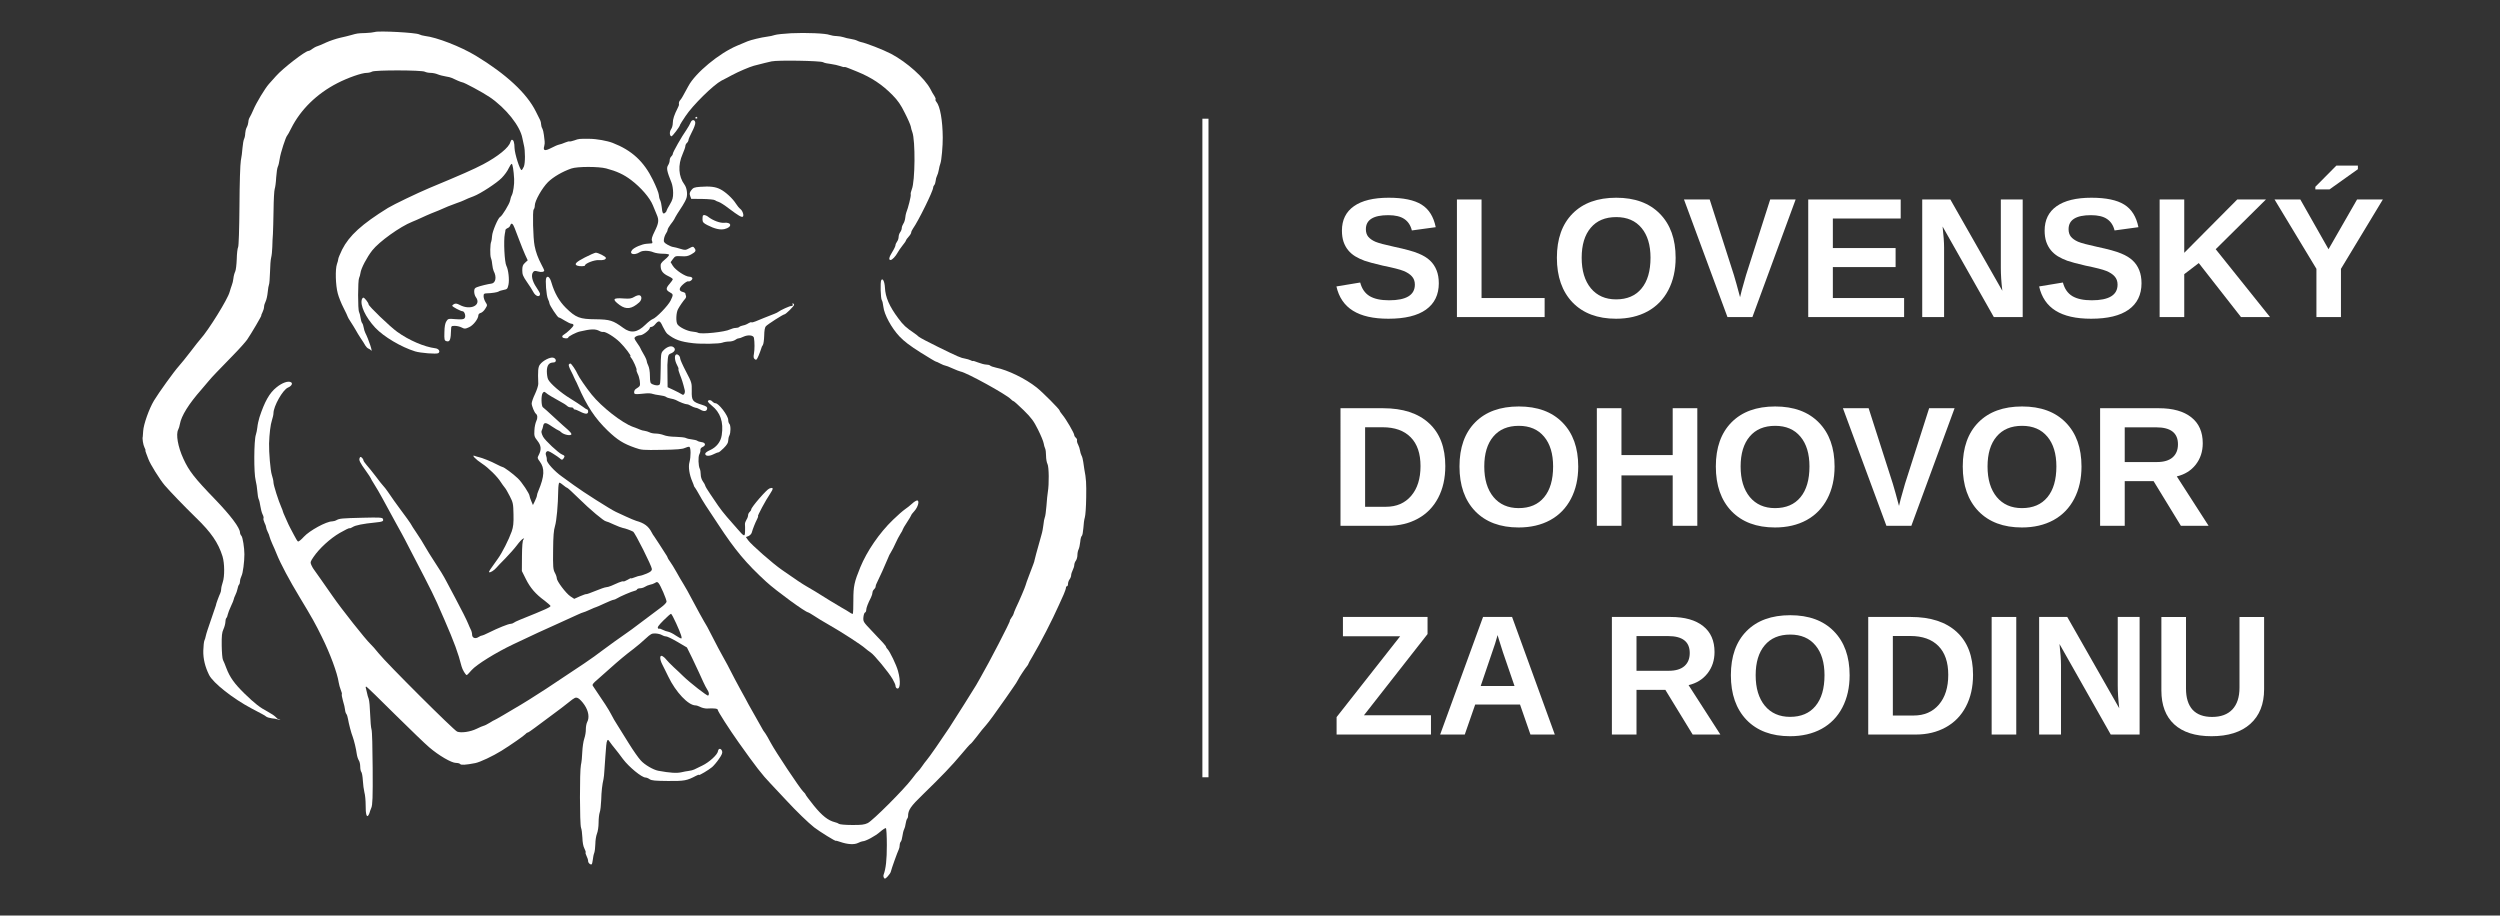 <?xml version="1.0" encoding="UTF-8" standalone="no"?>
<svg
   width="4096"
   height="1500"
   viewBox="0 0 4096 1500"
   version="1.1"
   id="svg15"
   sodipodi:docname="sdzr_logo_w_text_white.svg"
   xml:space="preserve"
   inkscape:version="1.2.2 (b0a8486541, 2022-12-01)"
   xmlns:inkscape="http://www.inkscape.org/namespaces/inkscape"
   xmlns:sodipodi="http://sodipodi.sourceforge.net/DTD/sodipodi-0.dtd"
   xmlns="http://www.w3.org/2000/svg"
   xmlns:svg="http://www.w3.org/2000/svg"><rect x="0" y="0" width="4096" height="1500" fill="#333333" stroke="none"/><sodipodi:namedview
     id="namedview17"
     pagecolor="#505050"
     bordercolor="#eeeeee"
     borderopacity="1"
     inkscape:showpageshadow="0"
     inkscape:pageopacity="0"
     inkscape:pagecheckerboard="0"
     inkscape:deskcolor="#505050"
     showgrid="false"
     showguides="true"
     inkscape:zoom="0.35355339"
     inkscape:cx="1547.1496"
     inkscape:cy="1016.8196"
     inkscape:window-width="2752"
     inkscape:window-height="1082"
     inkscape:window-x="0"
     inkscape:window-y="0"
     inkscape:window-maximized="1"
     inkscape:current-layer="svg15"><sodipodi:guide
       position="-316.784,1095.535"
       orientation="0,-1"
       id="guide594"
       inkscape:locked="false" /><sodipodi:guide
       position="-356.382,-409.188"
       orientation="0,-1"
       id="guide596"
       inkscape:locked="false" /></sodipodi:namedview><defs
     id="defs4"><style
       id="style2">
      .cls-1 {
        font-size: 280px;
        font-family: Arial;
        font-weight: 700;
      }
    </style></defs><g
     aria-label="DOHOVOR"
     id="DOHOVOR"
     class="cls-1"
     style="font-weight:700;font-size:280px;font-family:Arial;fill:#ffffff"><path
       d="m 2367.989,763.717 q 0,29.805 -11.758,52.09 -11.621,22.148 -33.086,33.906 -21.328,11.758 -48.945,11.758 h -77.93 V 668.835 h 69.727 q 48.672,0 75.332,24.609 26.66,24.473 26.66,70.273 z m -40.605,0 q 0,-31.035 -16.133,-47.305 -16.133,-16.406 -46.074,-16.406 h -28.574 v 130.293 h 34.18 q 25.977,0 41.289,-17.91 15.312,-17.91 15.312,-48.672 z"
       id="path325"
       style="fill:#ffffff" /><path
       d="m 2585.782,764.264 q 0,30.078 -11.895,52.91 -11.895,22.832 -34.043,35 -22.148,12.031 -51.68,12.031 -45.391,0 -71.23,-26.66 -25.703,-26.797 -25.703,-73.281 0,-46.348 25.703,-72.324 25.703,-25.977 71.504,-25.977 45.801,0 71.504,26.25 25.84,26.25 25.84,72.051 z m -41.152,0 q 0,-31.172 -14.766,-48.809 -14.766,-17.773 -41.426,-17.773 -27.07,0 -41.836,17.637 -14.766,17.5 -14.766,48.945 0,31.719 15.039,50.039 15.176,18.184 41.289,18.184 27.07,0 41.699,-17.773 14.766,-17.773 14.766,-50.449 z"
       id="path327"
       style="fill:#ffffff" /><path
       d="m 2740.548,861.471 v -82.578 h -83.945 v 82.578 h -40.332 V 668.835 h 40.332 v 76.699 h 83.945 v -76.699 h 40.332 v 192.637 z"
       id="path329"
       style="fill:#ffffff" /><path
       d="m 3005.782,764.264 q 0,30.078 -11.895,52.91 -11.895,22.832 -34.043,35 -22.148,12.031 -51.68,12.031 -45.391,0 -71.23,-26.66 -25.703,-26.797 -25.703,-73.281 0,-46.348 25.703,-72.324 25.703,-25.977 71.504,-25.977 45.801,0 71.504,26.25 25.84,26.25 25.84,72.051 z m -41.152,0 q 0,-31.172 -14.766,-48.809 -14.766,-17.773 -41.426,-17.773 -27.07,0 -41.836,17.637 -14.766,17.5 -14.766,48.945 0,31.719 15.039,50.039 15.176,18.184 41.289,18.184 27.07,0 41.699,-17.773 14.766,-17.773 14.766,-50.449 z"
       id="path331"
       style="fill:#ffffff" /><path
       d="m 3131.564,861.471 h -40.879 l -71.231,-192.637 h 42.109 l 39.648,123.73 q 3.691,12.031 10.117,36.367 l 2.871,-11.758 6.973,-24.609 39.512,-123.73 h 41.699 z"
       id="path333"
       style="fill:#ffffff" /><path
       d="m 3410.333,764.264 q 0,30.078 -11.895,52.91 -11.895,22.832 -34.043,35 -22.148,12.031 -51.68,12.031 -45.391,0 -71.23,-26.66 -25.703,-26.797 -25.703,-73.281 0,-46.348 25.703,-72.324 25.703,-25.977 71.504,-25.977 45.801,0 71.504,26.25 25.84,26.25 25.84,72.051 z m -41.152,0 q 0,-31.172 -14.766,-48.809 -14.766,-17.773 -41.426,-17.773 -27.07,0 -41.836,17.637 -14.766,17.5 -14.766,48.945 0,31.719 15.039,50.039 15.176,18.184 41.289,18.184 27.07,0 41.699,-17.773 14.766,-17.773 14.766,-50.449 z"
       id="path335"
       style="fill:#ffffff" /><path
       d="m 3573.165,861.471 -44.707,-73.145 h -47.305 v 73.145 h -40.332 V 668.835 h 96.25 q 34.453,0 53.184,14.902 18.73,14.766 18.73,42.52 0,20.234 -11.484,35 -11.484,14.629 -31.035,19.277 l 52.09,80.938 z m -4.785,-133.574 q 0,-27.754 -35.547,-27.754 h -51.68 v 56.875 h 52.773 q 16.953,0 25.703,-7.656 8.75,-7.656 8.75,-21.465 z"
       id="path337"
       style="fill:#ffffff" /></g><g
     aria-label="SLOVENSKÝ"
     id="SLOVENSKÝ"
     class="cls-1"
     style="font-weight:700;font-size:280px;font-family:Arial;fill:#ffffff"><path
       d="m 2357.358,463.965 q 0,28.301 -21.055,43.34 -20.918,14.902 -61.523,14.902 -37.051,0 -58.105,-13.125 -21.055,-13.125 -27.07,-39.785 l 38.965,-6.426 q 3.965,15.312 15.449,22.285 11.484,6.836 31.855,6.836 42.246,0 42.246,-25.703 0,-8.203 -4.922,-13.535 -4.785,-5.332 -13.672,-8.887 -8.75,-3.555 -33.77,-8.613 -21.602,-5.059 -30.078,-8.066 -8.477,-3.145 -15.312,-7.246 -6.836,-4.238 -11.621,-10.117 -4.785,-5.879 -7.519,-13.809 -2.598,-7.93 -2.598,-18.184 0,-26.113 19.551,-39.922 19.688,-13.945 57.148,-13.945 35.82,0 53.73,11.211 18.047,11.211 23.242,37.051 l -39.102,5.332 q -3.008,-12.441 -12.305,-18.73 -9.16,-6.289 -26.387,-6.289 -36.641,0 -36.641,22.969 0,7.52 3.828,12.305 3.965,4.785 11.621,8.203 7.656,3.281 31.035,8.34 27.754,5.879 39.648,10.938 12.031,4.922 19.004,11.621 6.973,6.562 10.664,15.859 3.691,9.16 3.691,21.191 z"
       id="path306"
       style="fill:#ffffff" /><path
       d="M 2387.026,519.472 V 326.836 h 40.332 v 161.465 h 103.359 v 31.172 z"
       id="path308"
       style="fill:#ffffff" /><path
       d="m 2745.366,422.265 q 0,30.078 -11.895,52.91 -11.895,22.832 -34.043,35 -22.148,12.031 -51.68,12.031 -45.391,0 -71.23,-26.66 -25.703,-26.797 -25.703,-73.281 0,-46.348 25.703,-72.324 25.703,-25.977 71.504,-25.977 45.801,0 71.504,26.25 25.84,26.25 25.84,72.051 z m -41.152,0 q 0,-31.172 -14.766,-48.809 -14.766,-17.773 -41.426,-17.773 -27.07,0 -41.836,17.637 -14.766,17.5 -14.766,48.945 0,31.719 15.039,50.039 15.176,18.184 41.289,18.184 27.07,0 41.699,-17.773 14.766,-17.773 14.766,-50.449 z"
       id="path310"
       style="fill:#ffffff" /><path
       d="m 2871.148,519.472 h -40.879 l -71.231,-192.637 h 42.109 l 39.648,123.73 q 3.691,12.031 10.117,36.367 l 2.871,-11.758 6.973,-24.609 39.512,-123.73 h 41.699 z"
       id="path312"
       style="fill:#ffffff" /><path
       d="M 2962.612,519.472 V 326.836 h 151.484 v 31.172 h -111.152 v 48.398 h 102.812 v 31.172 h -102.812 v 50.723 h 116.758 v 31.172 z"
       id="path314"
       style="fill:#ffffff" /><path
       d="m 3266.675,519.472 -83.945,-148.34 q 2.461,21.602 2.461,34.727 v 113.613 h -35.82 V 326.836 h 46.074 l 85.176,149.57 q -2.461,-20.645 -2.461,-37.598 V 326.836 h 35.82 v 192.637 z"
       id="path316"
       style="fill:#ffffff" /><path
       d="m 3508.667,463.965 q 0,28.301 -21.055,43.34 -20.918,14.902 -61.523,14.902 -37.051,0 -58.105,-13.125 -21.055,-13.125 -27.07,-39.785 l 38.965,-6.426 q 3.965,15.312 15.449,22.285 11.484,6.836 31.855,6.836 42.246,0 42.246,-25.703 0,-8.203 -4.922,-13.535 -4.785,-5.332 -13.672,-8.887 -8.75,-3.555 -33.77,-8.613 -21.602,-5.059 -30.078,-8.066 -8.477,-3.145 -15.312,-7.246 -6.836,-4.238 -11.621,-10.117 -4.785,-5.879 -7.519,-13.809 -2.598,-7.93 -2.598,-18.184 0,-26.113 19.551,-39.922 19.688,-13.945 57.148,-13.945 35.82,0 53.73,11.211 18.047,11.211 23.242,37.051 l -39.102,5.332 q -3.008,-12.441 -12.305,-18.73 -9.16,-6.289 -26.387,-6.289 -36.641,0 -36.641,22.969 0,7.52 3.828,12.305 3.965,4.785 11.621,8.203 7.656,3.281 31.035,8.34 27.754,5.879 39.648,10.938 12.031,4.922 19.004,11.621 6.973,6.562 10.664,15.859 3.691,9.16 3.691,21.191 z"
       id="path318"
       style="fill:#ffffff" /><path
       d="m 3671.636,519.472 -69.18,-88.457 -23.789,18.184 v 70.273 h -40.332 V 326.836 h 40.332 v 87.363 l 86.816,-87.363 h 47.031 l -82.305,81.484 89.004,111.152 z"
       id="path320"
       style="fill:#ffffff" /><path
       d="m 3835.425,440.449 v 79.023 h -40.195 v -79.023 l -68.633,-113.613 h 42.246 l 46.211,81.484 46.758,-81.484 h 42.246 z m -41.973,-130.156 v -4.238 l 34.453,-34.727 h 35.273 v 5.879 l -46.484,33.086 z"
       id="path322"
       style="fill:#ffffff" /></g><g
     aria-label="ZA RODINU"
     id="ZA_RODINU"
     class="cls-1"
     style="font-weight:700;font-size:280px;font-family:Arial;fill:#ffffff"><path
       d="m 2344.507,1203.472 h -154.629 v -28.574 l 104.18,-132.481 h -93.789 v -31.582 h 138.633 v 28.027 l -104.18,133.027 h 109.785 z"
       id="path340"
       style="fill:#ffffff" /><path
       d="m 2507.476,1203.472 -17.09,-49.219 h -73.418 l -17.09,49.219 h -40.332 l 70.273,-192.637 h 47.578 l 70,192.637 z m -53.867,-162.969 -0.82,3.008 q -1.367,4.922 -3.281,11.211 -1.914,6.289 -23.516,69.18 h 55.371 l -19.004,-55.371 -5.879,-18.594 z"
       id="path342"
       style="fill:#ffffff" /><path
       d="m 2773.257,1203.472 -44.707,-73.144 h -47.305 v 73.144 h -40.332 v -192.637 h 96.25 q 34.453,0 53.184,14.902 18.73,14.766 18.73,42.52 0,20.234 -11.484,35 -11.484,14.629 -31.035,19.277 l 52.09,80.938 z m -4.785,-133.574 q 0,-27.754 -35.547,-27.754 h -51.68 v 56.875 h 52.773 q 16.953,0 25.703,-7.656 8.75,-7.656 8.75,-21.465 z"
       id="path344"
       style="fill:#ffffff" /><path
       d="m 3030.425,1106.265 q 0,30.078 -11.895,52.91 -11.895,22.832 -34.043,35 -22.148,12.031 -51.68,12.031 -45.391,0 -71.231,-26.66 -25.703,-26.797 -25.703,-73.281 0,-46.348 25.703,-72.324 25.703,-25.977 71.504,-25.977 45.801,0 71.504,26.25 25.84,26.25 25.84,72.051 z m -41.152,0 q 0,-31.172 -14.766,-48.809 -14.766,-17.773 -41.426,-17.773 -27.07,0 -41.836,17.637 -14.766,17.5 -14.766,48.945 0,31.719 15.039,50.039 15.176,18.184 41.289,18.184 27.07,0 41.699,-17.773 14.766,-17.773 14.766,-50.449 z"
       id="path346"
       style="fill:#ffffff" /><path
       d="m 3232.632,1105.718 q 0,29.805 -11.758,52.09 -11.621,22.148 -33.086,33.906 -21.328,11.758 -48.945,11.758 h -77.93 v -192.637 h 69.727 q 48.672,0 75.332,24.609 26.66,24.473 26.66,70.273 z m -40.605,0 q 0,-31.035 -16.133,-47.305 -16.133,-16.406 -46.074,-16.406 h -28.574 v 130.293 h 34.18 q 25.977,0 41.289,-17.91 15.312,-17.91 15.312,-48.672 z"
       id="path348"
       style="fill:#ffffff" /><path
       d="m 3263.12,1203.472 v -192.637 h 40.332 v 192.637 z"
       id="path350"
       style="fill:#ffffff" /><path
       d="m 3458.218,1203.472 -83.945,-148.34 q 2.461,21.602 2.461,34.727 v 113.613 h -35.82 v -192.637 h 46.074 l 85.176,149.57 q -2.461,-20.645 -2.461,-37.598 v -111.973 h 35.82 v 192.637 z"
       id="path352"
       style="fill:#ffffff" /><path
       d="m 3623.237,1206.207 q -39.785,0 -60.977,-19.414 -21.055,-19.414 -21.055,-55.508 v -120.449 h 40.332 v 117.305 q 0,22.832 10.801,34.727 10.938,11.758 31.992,11.758 21.602,0 33.223,-12.305 11.621,-12.441 11.621,-35.547 v -115.938 h 40.332 v 118.398 q 0,36.641 -22.695,56.875 -22.559,20.098 -63.574,20.098 z"
       id="path354"
       style="fill:#ffffff" /></g><rect
     x="1970"
     y="194.485"
     width="10"
     height="1079"
     id="rect11"
     style="fill:#ffffff" /><g
     id="g4641"
     transform="matrix(2.243,0,0,2.243,-114.851,-375.916)"
     style="fill:#ffffff"><path
       inkscape:connector-curvature="0"
       d="m 325.014,190.963 c -1.069,0.305 -4.124,0.687 -6.873,0.764 -5.575,0.153 -6.033,0.229 -10.309,1.451 -1.68,0.458 -5.422,1.451 -8.4,2.062 -2.902,0.687 -7.407,2.215 -9.928,3.36 -2.52,1.222 -5.422,2.444 -6.491,2.749 -1.069,0.305 -2.749,1.222 -3.742,1.986 -0.993,0.84 -2.215,1.451 -2.749,1.451 -2.291,0 -18.71,12.677 -23.75,18.404 -1.604,1.833 -3.971,4.429 -5.193,5.804 -2.826,3.207 -9.164,13.669 -11.302,18.786 -0.916,2.215 -2.138,4.658 -2.673,5.498 -0.535,0.84 -0.993,2.367 -0.993,3.436 -0.076,1.069 -0.535,2.749 -1.145,3.818 -0.611,1.069 -1.069,3.055 -1.145,4.429 0,1.375 -0.382,3.207 -0.764,3.971 -0.458,0.84 -0.993,3.818 -1.222,6.644 -0.153,2.826 -0.764,7.102 -1.222,9.393 -0.458,2.367 -0.916,16.571 -0.993,32.914 -0.153,17.717 -0.535,29.324 -0.993,30.241 -0.458,0.84 -0.916,4.735 -0.993,8.706 -0.153,3.971 -0.611,8.095 -1.145,9.164 -0.535,1.069 -1.145,3.284 -1.298,4.964 -0.153,1.604 -0.687,3.818 -1.145,4.887 -0.382,1.069 -1.145,3.284 -1.604,4.964 -1.375,5.346 -15.655,28.255 -21.306,34.441 -0.764,0.764 -3.971,4.887 -7.178,9.088 -3.207,4.2 -7.102,9.011 -8.629,10.691 -3.513,3.895 -14.509,19.168 -18.175,25.201 -3.589,6.033 -7.56,17.259 -7.866,22.146 -0.153,2.062 -0.305,3.971 -0.305,4.2 -0.458,1.298 0.305,6.033 1.222,7.789 0.611,1.222 0.916,2.138 0.764,2.138 -0.229,0 0,0.916 0.458,2.062 0.458,1.222 1.222,3.131 1.68,4.429 1.375,3.742 8.247,14.739 11.837,19.015 3.589,4.2 14.357,15.426 22.681,23.521 11.378,10.997 16.495,18.48 19.626,28.484 1.527,5.04 1.604,14.662 0.153,18.862 -0.611,1.833 -1.145,4.047 -1.145,5.04 0,0.916 -0.305,2.291 -0.687,3.055 -0.764,1.451 -3.284,8.247 -3.207,8.935 0,0.153 -1.604,4.735 -3.436,10.08 -1.909,5.422 -3.666,10.768 -3.895,12.066 -0.229,1.222 -0.687,2.826 -1.069,3.513 -0.305,0.687 -0.687,3.971 -0.764,7.255 -0.153,5.88 1.298,11.913 4.276,17.87 2.978,5.804 17.259,17.106 30.775,24.284 2.826,1.451 6.262,3.284 7.637,4.047 1.375,0.687 2.978,1.68 3.436,2.138 0.535,0.382 2.367,0.916 3.971,1.145 1.68,0.153 3.055,0.382 3.055,0.458 0,0.076 0.84,0.229 1.909,0.382 1.069,0.153 1.451,0.076 0.993,-0.076 -0.535,-0.229 -1.145,-0.382 -1.451,-0.305 -0.229,0.076 -0.993,-0.611 -1.756,-1.451 -0.764,-0.84 -3.36,-2.596 -5.804,-3.895 -5.651,-2.978 -9.317,-5.804 -17.03,-13.288 -7.178,-7.026 -10.615,-11.76 -13.135,-18.404 -0.916,-2.52 -2.062,-5.269 -2.52,-6.109 -0.458,-0.84 -0.84,-5.575 -0.916,-10.462 -0.076,-7.178 0.153,-9.546 1.222,-11.837 0.764,-1.604 1.375,-3.971 1.451,-5.193 0,-1.298 0.305,-2.673 0.687,-3.055 0.458,-0.458 0.916,-1.604 1.069,-2.673 0.229,-1.069 1.298,-3.818 2.367,-6.109 1.069,-2.215 1.986,-4.506 1.986,-4.887 0,-0.458 0.535,-1.833 1.145,-3.055 0.611,-1.222 1.375,-3.284 1.604,-4.582 0.229,-1.298 0.687,-2.673 1.145,-3.131 0.382,-0.382 0.687,-1.527 0.687,-2.444 0,-0.993 0.535,-2.826 1.145,-4.047 0.993,-1.909 2.062,-10.233 2.062,-15.655 0,-4.658 -1.222,-12.371 -2.138,-13.44 -0.611,-0.611 -1.069,-1.756 -1.069,-2.367 0,-3.436 -6.644,-12.295 -17.793,-23.902 -15.655,-16.19 -19.473,-21.153 -23.597,-30.164 -3.971,-8.629 -5.575,-17.793 -3.742,-21.23 0.458,-0.84 0.993,-2.596 1.222,-4.047 1.069,-6.033 6.491,-14.739 15.655,-25.124 1.604,-1.909 3.971,-4.582 5.117,-6.033 1.145,-1.451 3.895,-4.429 5.957,-6.567 2.138,-2.138 7.56,-7.789 12.142,-12.524 4.582,-4.658 9.164,-9.851 10.233,-11.378 2.902,-4.2 10.844,-17.717 10.386,-17.717 -0.153,0 0.153,-0.993 0.84,-2.291 0.611,-1.222 1.145,-2.978 1.145,-3.971 0,-0.993 0.535,-2.749 1.145,-3.895 0.611,-1.222 1.298,-4.276 1.527,-6.797 0.229,-2.596 0.687,-5.04 0.916,-5.498 0.305,-0.458 0.611,-4.506 0.764,-9.088 0.076,-4.506 0.458,-9.317 0.84,-10.691 0.382,-1.375 0.764,-4.887 0.84,-7.789 0.076,-2.978 0.229,-7.255 0.458,-9.546 0.153,-2.291 0.305,-10.233 0.458,-17.564 0.076,-7.331 0.458,-14.204 0.84,-15.273 0.382,-1.069 0.916,-4.811 1.069,-8.324 0.229,-3.513 0.764,-7.102 1.222,-7.942 0.458,-0.84 1.069,-3.513 1.375,-5.804 0.535,-4.047 4.429,-16.037 5.422,-16.877 0.305,-0.229 1.604,-2.596 2.978,-5.346 6.797,-13.593 18.633,-25.201 33.601,-32.914 7.866,-4.047 17.946,-7.56 21.535,-7.56 1.222,0 2.978,-0.382 3.895,-0.916 2.215,-1.222 36.274,-1.145 38.565,0.076 0.84,0.458 2.749,0.84 4.2,0.84 1.451,0 3.818,0.458 5.193,1.069 1.451,0.611 4.047,1.222 5.804,1.527 1.756,0.229 3.818,0.764 4.582,1.145 2.215,1.145 6.873,3.131 7.484,3.131 1.298,0 14.891,7.331 20.008,10.768 11.913,8.095 22.375,21.153 23.979,30.088 0.305,1.68 0.764,3.895 1.069,4.964 1.069,3.895 1.069,13.364 0,15.808 -0.611,1.375 -1.375,2.52 -1.68,2.52 -1.222,0 -4.964,-11.837 -5.117,-16.037 -0.076,-4.124 -0.687,-6.109 -1.986,-6.109 -0.305,0 -0.764,0.764 -1.069,1.68 -0.993,3.971 -9.011,10.462 -19.779,16.19 -7.484,3.895 -15.426,7.407 -39.481,17.411 -8.858,3.742 -25.888,11.913 -30.164,14.509 -19.015,11.76 -28.332,20.237 -33.448,30.394 -1.527,3.207 -2.826,6.262 -2.826,6.873 0,0.611 -0.458,2.367 -0.993,3.818 -1.298,3.742 -0.993,15.426 0.611,21.306 0.687,2.673 2.596,7.484 4.276,10.691 1.604,3.207 2.978,6.033 2.978,6.338 0,0.305 0.993,1.986 2.215,3.818 1.222,1.833 2.826,4.506 3.666,5.957 0.764,1.451 2.444,4.2 3.666,6.033 1.298,1.833 2.749,4.2 3.284,5.193 0.611,0.993 1.604,2.062 2.291,2.291 0.764,0.305 1.604,0.84 1.909,1.298 1.68,2.291 -1.756,-8.095 -4.2,-12.829 -0.458,-0.84 -0.916,-2.52 -1.145,-3.818 -0.229,-1.298 -0.687,-2.826 -1.145,-3.284 -0.458,-0.535 -0.916,-2.291 -1.145,-3.818 -0.229,-1.604 -0.687,-3.513 -1.069,-4.2 -0.993,-1.756 -0.916,-23.139 0,-24.895 0.382,-0.764 0.84,-2.367 0.993,-3.589 0.382,-3.36 4.735,-11.608 8.629,-16.571 5.04,-6.415 20.39,-17.411 29.248,-20.924 1.527,-0.611 4.582,-1.909 6.644,-2.902 2.138,-0.993 5.346,-2.444 7.255,-3.207 3.284,-1.222 6.491,-2.596 12.219,-5.117 1.451,-0.611 4.276,-1.68 6.262,-2.367 1.986,-0.687 4.276,-1.527 4.964,-1.909 2.062,-0.993 4.887,-2.215 7.484,-3.131 4.887,-1.833 16.953,-9.698 20.466,-13.364 2.062,-2.062 4.353,-5.269 5.117,-7.102 0.84,-1.756 1.833,-3.207 2.215,-3.207 0.611,0 1.451,4.964 1.756,11.073 0.229,3.742 -0.687,9.928 -1.68,11.837 -0.535,0.916 -1.069,2.749 -1.298,4.047 -0.382,2.215 -5.88,11.302 -7.255,11.837 -1.451,0.611 -5.727,10.615 -5.88,13.899 -0.153,1.909 -0.382,3.742 -0.611,4.124 -0.84,1.375 -0.993,10.004 -0.229,11.989 0.458,1.069 0.916,3.36 0.993,4.964 0.153,1.604 0.611,3.666 0.993,4.506 2.367,4.353 1.527,8.858 -1.68,9.24 -2.138,0.229 -8.248,1.68 -10.538,2.596 -1.604,0.611 -1.986,1.222 -1.986,3.207 0,1.375 0.535,3.207 1.145,3.971 4.506,5.957 -3.818,10.004 -11.684,5.804 -1.986,-1.069 -3.055,-1.222 -4.124,-0.687 -0.764,0.382 -1.375,0.993 -1.375,1.298 0,0.687 6.186,3.971 7.484,3.971 1.527,0 2.673,3.742 1.527,5.117 -0.687,0.84 -2.138,0.993 -6.491,0.687 -5.346,-0.458 -5.575,-0.382 -6.797,1.527 -0.916,1.375 -1.375,3.818 -1.451,8.018 -0.153,5.346 0,6.033 1.375,6.491 2.673,0.84 3.284,-0.84 3.513,-8.706 0.076,-2.291 0.229,-2.444 2.749,-2.444 1.527,0 3.742,0.535 5.04,1.222 2.062,1.069 2.52,1.069 5.346,-0.229 3.131,-1.375 6.797,-6.186 6.797,-8.782 0,-0.687 0.764,-1.451 1.756,-1.68 0.916,-0.229 2.444,-1.604 3.284,-3.055 1.604,-2.52 1.604,-2.596 0.229,-4.735 -0.764,-1.222 -1.451,-3.131 -1.451,-4.353 0,-1.756 0.305,-2.062 2.138,-2.138 3.818,-0.076 8.095,-0.764 8.935,-1.375 0.382,-0.382 2.062,-0.84 3.589,-1.145 2.596,-0.458 2.826,-0.764 3.513,-3.818 0.764,-3.666 -0.076,-10.997 -1.527,-13.746 -1.375,-2.52 -2.138,-18.557 -1.145,-23.368 0.229,-1.069 0.458,-2.291 0.458,-2.826 0.076,-0.458 0.764,-1.069 1.527,-1.375 0.84,-0.229 1.756,-1.145 1.986,-1.986 0.764,-2.215 1.909,-1.451 3.207,1.986 0.687,1.68 2.215,5.804 3.513,9.164 1.222,3.36 3.131,7.942 4.124,10.233 l 1.909,4.124 -1.986,1.833 c -1.604,1.451 -1.986,2.52 -1.986,5.498 0,3.055 0.535,4.353 3.436,8.553 1.909,2.673 3.971,5.957 4.658,7.331 1.68,3.207 4.887,4.047 4.887,1.298 0,-0.458 -1.222,-2.673 -2.749,-4.887 -2.978,-4.353 -3.971,-8.858 -2.367,-10.92 0.764,-1.069 1.375,-1.145 3.436,-0.611 2.52,0.764 4.735,0.458 4.735,-0.687 0,-0.305 -0.916,-2.215 -1.986,-4.2 -2.52,-4.811 -4.124,-9.011 -5.04,-13.746 -1.145,-5.575 -1.604,-25.659 -0.687,-26.575 0.458,-0.458 0.84,-1.756 0.84,-2.978 0,-3.36 5.346,-12.753 9.622,-17.03 3.895,-3.818 10.615,-7.713 17.03,-9.928 4.353,-1.527 19.855,-1.527 25.43,-0.076 7.789,2.062 12.906,4.429 18.251,8.477 7.255,5.498 13.669,12.982 15.884,18.404 0.993,2.52 2.291,5.651 2.902,7.026 1.68,3.818 1.375,6.186 -1.527,11.989 -1.986,4.047 -2.52,5.727 -1.986,7.026 0.458,1.222 0.382,1.756 -0.305,1.833 -0.458,0 -2.215,0.153 -3.742,0.305 -3.207,0.229 -9.011,2.673 -10.462,4.506 -2.52,3.055 1.527,4.2 5.575,1.604 1.986,-1.375 6.797,-1.298 10.157,0.153 1.375,0.535 4.353,0.993 6.644,0.993 2.291,0 4.353,0.305 4.582,0.687 0.229,0.382 -1.069,1.986 -2.978,3.513 -2.902,2.444 -3.36,3.207 -3.131,5.422 0.229,3.055 1.756,4.964 5.804,6.873 1.68,0.764 3.055,1.756 3.055,2.138 0,0.305 -0.993,1.833 -2.291,3.284 -2.902,3.284 -2.902,4.582 0,6.186 2.749,1.527 2.749,1.756 0.687,6.109 -1.833,3.742 -10.615,12.829 -13.211,13.593 -0.84,0.305 -3.207,2.062 -5.193,4.047 -5.957,5.804 -10.615,6.491 -16.266,2.291 -7.407,-5.422 -9.622,-6.109 -20.084,-6.262 -11.684,-0.076 -14.433,-1.145 -21.841,-8.4 -4.887,-4.887 -8.247,-10.844 -10.462,-18.404 -1.069,-3.742 -2.673,-5.269 -3.742,-3.513 -0.916,1.451 0,13.059 1.222,15.579 0.611,1.222 1.069,2.596 1.069,3.131 0,1.298 5.957,10.309 6.797,10.309 0.458,0 2.444,0.993 4.429,2.291 1.986,1.222 4.2,2.291 4.964,2.291 0.764,0 1.375,0.458 1.375,1.069 0,1.069 -4.582,5.422 -7.255,7.026 -0.84,0.458 -1.145,1.145 -0.84,1.68 0.611,1.069 4.276,1.222 4.276,0.229 0,-0.764 5.727,-3.742 8.477,-4.353 8.171,-1.909 11.302,-1.986 14.28,-0.382 0.916,0.535 2.138,0.84 2.673,0.687 1.756,-0.382 8.4,3.742 12.219,7.484 3.742,3.666 8.706,10.233 7.713,10.233 -0.305,0 0,0.611 0.611,1.298 1.451,1.68 4.429,8.4 3.895,8.858 -0.153,0.229 0.153,1.375 0.764,2.596 1.451,2.673 2.291,7.942 1.451,9.088 -0.305,0.458 -1.298,1.222 -2.215,1.756 -1.069,0.535 -1.756,1.604 -1.756,2.596 0,1.833 0.229,1.833 8.782,0.993 1.68,-0.153 3.818,0 4.735,0.382 0.84,0.305 3.207,0.764 5.193,0.993 2.062,0.229 4.047,0.764 4.506,1.145 0.535,0.458 1.986,0.993 3.36,1.222 1.375,0.229 3.131,0.687 3.818,1.069 3.055,1.68 6.949,3.131 8.095,3.131 0.687,0 2.062,0.535 2.978,1.145 0.993,0.611 2.444,1.222 3.284,1.375 0.916,0.076 2.444,0.687 3.436,1.298 2.673,1.68 4.811,1.451 5.117,-0.458 0.229,-1.375 -0.458,-1.909 -3.818,-2.978 -6.873,-2.138 -7.56,-3.055 -7.407,-10.157 0.076,-5.88 0,-6.109 -4.2,-14.128 -2.367,-4.506 -4.276,-8.782 -4.276,-9.622 0,-1.68 -1.909,-3.436 -3.055,-2.749 -1.222,0.764 -0.916,4.353 0.687,7.407 0.84,1.451 1.375,2.902 1.145,3.131 -0.229,0.229 0.229,2.062 1.069,4.124 1.298,3.207 2.215,5.957 3.513,11.302 0.229,0.84 0.076,2.062 -0.305,2.673 -0.611,0.916 -0.993,0.993 -2.062,0.229 -0.764,-0.535 -3.36,-1.833 -5.727,-2.978 l -4.429,-2.062 -0.076,-7.331 c -0.076,-4.047 -0.076,-8.018 -0.076,-8.858 0.458,-7.713 0.458,-7.637 3.055,-8.706 2.749,-1.298 3.207,-3.436 0.916,-4.658 -1.756,-0.916 -4.811,0.305 -7.255,3.055 -1.375,1.527 -1.527,2.826 -1.604,12.524 0,5.957 -0.305,11.302 -0.611,11.76 -0.687,1.145 -2.902,1.145 -5.346,0.076 -1.68,-0.764 -1.833,-1.298 -1.909,-6.109 0,-3.131 -0.535,-6.186 -1.222,-7.56 -0.611,-1.222 -1.145,-2.749 -1.145,-3.36 0,-0.611 -0.993,-2.902 -2.291,-5.04 -1.222,-2.138 -2.291,-4.047 -2.291,-4.276 0,-0.229 -1.069,-1.986 -2.444,-3.895 -2.291,-3.36 -2.291,-3.589 -0.993,-4.582 0.84,-0.535 2.291,-0.993 3.36,-0.993 1.909,0 6.949,-3.895 6.949,-5.422 0,-0.382 0.535,-0.687 1.145,-0.687 0.611,0 1.756,-0.687 2.52,-1.604 2.902,-3.513 3.742,-3.284 5.804,1.375 1.145,2.367 2.596,4.735 3.36,5.346 5.269,4.2 9.469,5.727 18.862,6.797 6.109,0.687 19.168,0.458 21.23,-0.382 1.222,-0.458 3.436,-0.84 5.04,-0.84 1.527,0 3.513,-0.535 4.353,-1.145 0.764,-0.611 1.909,-1.145 2.444,-1.145 0.611,0 2.215,-0.535 3.589,-1.222 3.436,-1.604 7.407,-1.145 7.713,0.84 0.535,3.131 0.535,8.477 0,11.531 -0.458,2.367 -0.305,3.36 0.611,4.047 1.069,0.84 1.451,0.535 2.826,-2.673 0.84,-2.062 1.68,-4.353 1.909,-5.193 0.153,-0.764 0.611,-1.833 1.145,-2.444 0.458,-0.611 0.916,-3.666 0.993,-6.797 0.076,-3.818 0.458,-6.109 1.222,-6.949 1.451,-1.527 12.6,-8.706 13.593,-8.706 0.916,0 7.026,-6.033 7.026,-6.949 0,-0.305 -0.305,-0.84 -0.764,-1.069 -0.458,-0.229 -0.535,0.076 -0.305,0.687 0.305,0.84 0,1.222 -0.916,1.222 -1.298,0 -7.713,2.902 -9.775,4.429 -0.764,0.611 -2.367,1.222 -10.386,4.353 -1.909,0.764 -4.582,1.833 -5.957,2.444 -1.451,0.611 -2.749,0.916 -3.055,0.687 -0.229,-0.229 -1.222,0.076 -2.291,0.764 -0.993,0.687 -2.749,1.375 -3.818,1.527 -1.145,0.229 -2.367,0.687 -2.826,1.145 -0.382,0.382 -1.527,0.687 -2.673,0.687 -1.069,0 -2.826,0.535 -3.971,1.069 -3.589,1.909 -21.382,3.742 -23.444,2.444 -0.458,-0.305 -2.291,-0.687 -4.047,-0.84 -3.666,-0.305 -9.546,-3.131 -10.997,-5.346 -1.222,-1.909 -0.993,-8.4 0.458,-11.073 1.222,-2.291 3.818,-6.033 5.193,-7.56 0.535,-0.535 0.84,-1.527 0.611,-2.138 -0.229,-0.611 -0.458,-1.375 -0.458,-1.756 0,-0.305 -0.84,-0.84 -1.833,-1.069 -3.055,-0.764 -3.055,-2.673 0.076,-5.498 1.604,-1.451 3.284,-2.444 3.742,-2.291 1.298,0.535 3.666,-1.451 3.055,-2.444 -0.305,-0.535 -1.222,-0.916 -2.062,-0.916 -2.902,0 -10.157,-4.735 -12.219,-8.095 l -1.527,-2.52 1.68,-2.291 c 1.604,-2.215 1.986,-2.291 6.033,-2.062 3.436,0.229 4.964,0 7.255,-1.298 3.436,-1.909 3.818,-2.749 2.444,-4.658 -0.993,-1.298 -1.145,-1.298 -3.818,0.153 -2.673,1.451 -3.131,1.451 -6.491,0.382 -1.986,-0.611 -4.276,-1.222 -5.117,-1.298 -0.916,-0.076 -2.826,-0.84 -4.353,-1.756 -2.444,-1.451 -2.826,-1.986 -2.52,-3.971 0.153,-1.298 0.84,-3.131 1.451,-4.047 0.687,-0.916 1.222,-2.215 1.222,-2.749 0,-0.611 0.993,-2.367 2.138,-3.895 1.222,-1.527 2.444,-3.284 2.749,-3.895 0.611,-1.451 3.284,-5.804 6.109,-10.004 1.145,-1.756 2.444,-4.276 2.826,-5.575 0.916,-2.978 0.153,-7.56 -1.527,-9.775 -4.353,-5.88 -4.887,-14.28 -1.298,-22.299 1.069,-2.444 1.986,-5.04 1.986,-5.804 0,-0.764 0.535,-1.756 1.145,-2.291 0.611,-0.535 1.145,-1.527 1.145,-2.215 0.076,-0.687 1.222,-3.36 2.596,-5.957 1.375,-2.596 2.444,-5.498 2.367,-6.491 -0.153,-2.52 -2.52,-2.673 -3.436,-0.229 -0.458,1.145 -1.756,3.513 -2.978,5.269 -3.513,4.964 -10.004,16.419 -10.004,17.564 0,0.535 -0.535,1.451 -1.145,1.986 -0.611,0.535 -1.145,1.756 -1.145,2.826 0,0.993 -0.535,2.596 -1.145,3.513 -1.375,2.138 -0.916,4.353 2.52,12.906 0.611,1.527 1.145,4.811 1.145,7.255 0,3.666 -0.382,5.117 -2.367,8.477 -1.375,2.215 -2.444,4.353 -2.444,4.658 0,0.382 -0.458,1.069 -1.069,1.527 -1.451,1.222 -2.062,0.153 -2.444,-4.2 -0.153,-1.833 -0.687,-4.124 -1.145,-5.04 -0.535,-0.916 -0.916,-2.749 -0.993,-3.971 -0.076,-1.298 -1.986,-6.109 -4.276,-10.768 -6.644,-13.593 -15.426,-21.688 -29.401,-27.11 -3.895,-1.527 -11.913,-2.978 -16.8,-2.978 -7.866,-0.076 -7.789,-0.076 -11.226,1.145 -1.756,0.611 -3.284,0.916 -3.513,0.764 -0.153,-0.229 -1.604,0.153 -3.131,0.764 -1.527,0.687 -3.513,1.375 -4.429,1.527 -0.916,0.153 -3.589,1.298 -5.88,2.52 -4.582,2.367 -6.033,1.986 -5.04,-1.375 0.305,-1.069 0.458,-2.673 0.305,-3.513 -0.153,-0.84 -0.382,-2.902 -0.535,-4.582 -0.153,-1.68 -0.687,-3.818 -1.145,-4.735 -0.535,-0.916 -0.916,-2.367 -0.916,-3.207 0,-0.916 -0.305,-2.215 -0.687,-2.978 -0.382,-0.687 -1.756,-3.513 -3.131,-6.262 -6.567,-13.288 -21.611,-27.263 -43.758,-40.703 -11.226,-6.797 -28.637,-13.517 -37.266,-14.509 -1.451,-0.153 -3.284,-0.687 -4.2,-1.145 -2.367,-1.298 -29.401,-2.749 -32.379,-1.756 z"
       id="path3747"
       style="fill:#ffffff;fill-opacity:1;stroke:none;stroke-width:0.076" /><path
       inkscape:connector-curvature="0"
       d="m 628.95,191.88 c -5.269,0.305 -10.538,0.84 -11.837,1.298 -1.222,0.458 -3.818,0.993 -5.727,1.222 -3.818,0.458 -11.76,2.367 -14.128,3.36 -0.84,0.382 -4.276,1.833 -7.637,3.207 -13.059,5.498 -30.394,19.779 -35.586,29.477 -4.047,7.484 -4.887,9.011 -5.804,10.08 -0.993,0.993 -1.298,2.138 -1.069,3.436 0.076,0.382 -0.382,1.527 -0.993,2.673 -2.444,4.811 -3.513,8.018 -3.513,10.691 0,1.604 -0.535,3.666 -1.222,4.582 -1.298,1.833 -1.222,4.811 0.153,5.269 0.687,0.229 6.415,-7.331 6.415,-8.553 0,-0.153 1.756,-2.978 3.971,-6.262 5.193,-7.866 20.313,-22.757 26.27,-25.888 2.52,-1.222 5.88,-3.055 7.56,-3.971 5.04,-2.673 12.753,-5.957 16.037,-6.873 7.178,-1.833 10.08,-2.596 12.982,-3.207 4.429,-0.993 35.51,-0.458 37.572,0.611 0.84,0.535 3.436,1.069 5.727,1.298 2.215,0.305 5.269,0.993 6.797,1.527 1.527,0.611 2.978,0.916 3.131,0.687 0.229,-0.153 2.062,0.382 4.124,1.298 2.062,0.84 4.429,1.833 5.269,2.138 10.309,4.2 18.175,9.393 25.735,17.106 3.818,3.895 6.033,7.026 8.935,12.982 2.215,4.276 4.124,8.706 4.353,9.851 0.153,1.145 0.687,3.055 1.145,4.2 2.291,6.033 2.062,35.968 -0.382,41.772 -0.611,1.527 -0.993,3.284 -0.764,3.818 0.305,0.916 -1.833,9.622 -3.36,13.44 -0.229,0.611 -0.535,2.291 -0.687,3.742 -0.153,1.375 -0.764,3.284 -1.375,4.124 -0.611,0.916 -1.145,2.367 -1.145,3.207 0,0.84 -0.535,2.215 -1.145,2.978 -0.611,0.84 -1.145,2.367 -1.145,3.436 0,1.069 -0.535,2.673 -1.145,3.436 -0.611,0.84 -1.145,1.986 -1.145,2.596 0,0.611 -0.993,2.826 -2.291,4.887 -2.444,3.895 -2.902,5.957 -1.298,5.957 1.145,0 3.742,-2.749 5.117,-5.346 0.535,-1.069 2.138,-3.36 3.513,-5.117 1.451,-1.756 2.596,-3.436 2.596,-3.818 0,-0.305 0.84,-1.527 1.909,-2.673 1.069,-1.145 1.909,-2.52 1.909,-3.055 0,-0.611 0.611,-1.909 1.298,-2.902 3.971,-5.575 14.739,-27.492 14.739,-29.935 0,-0.611 0.382,-1.451 0.84,-1.909 0.458,-0.458 0.84,-1.756 0.993,-2.978 0.076,-1.222 0.535,-2.902 0.993,-3.742 0.458,-0.84 1.069,-2.749 1.298,-4.276 0.229,-1.527 0.764,-3.742 1.222,-4.887 0.764,-1.986 1.756,-12.829 1.68,-18.71 -0.076,-12.448 -1.909,-22.986 -4.658,-26.193 -0.611,-0.687 -0.84,-1.527 -0.611,-1.756 0.305,-0.305 -0.153,-1.451 -0.84,-2.52 -0.764,-1.069 -2.062,-3.284 -2.826,-4.887 -4.276,-8.171 -17.106,-19.702 -28.79,-25.888 -5.88,-3.055 -18.251,-7.866 -22.146,-8.629 -0.687,-0.153 -1.909,-0.611 -2.673,-0.993 -0.764,-0.458 -2.902,-0.993 -4.735,-1.298 -1.833,-0.229 -4.124,-0.84 -5.193,-1.222 -1.069,-0.382 -3.36,-0.764 -5.04,-0.84 -1.756,0 -4.047,-0.458 -5.117,-0.84 -2.749,-1.145 -17.182,-1.756 -28.255,-1.222 z"
       id="path3749"
       style="fill:#ffffff;fill-opacity:1;stroke:none;stroke-width:0.076" /><path
       inkscape:connector-curvature="0"
       d="m 559.152,253.507 c -0.229,0.382 0.076,0.687 0.687,0.687 0.611,0 0.916,-0.305 0.687,-0.687 -0.229,-0.305 -0.535,-0.611 -0.687,-0.611 -0.153,0 -0.458,0.305 -0.687,0.611 z"
       id="path3751"
       style="fill:#ffffff;fill-opacity:1;stroke:none;stroke-width:0.076" /><path
       inkscape:connector-curvature="0"
       d="m 562.588,304.061 c -4.2,0.305 -5.117,0.687 -6.415,2.444 -1.298,1.756 -1.451,2.52 -0.84,4.2 l 0.764,2.138 8.171,0.076 c 4.506,0.076 8.629,0.458 9.164,0.916 0.458,0.382 1.756,0.993 2.826,1.298 1.069,0.305 4.506,2.52 7.637,4.964 6.491,4.887 8.935,6.338 9.851,5.804 1.069,-0.687 0,-4.276 -1.756,-5.651 -0.916,-0.687 -2.367,-2.52 -3.284,-3.971 -2.291,-3.666 -7.56,-8.553 -11.378,-10.462 -3.589,-1.833 -7.56,-2.291 -14.739,-1.756 z"
       id="path3753"
       style="fill:#ffffff;fill-opacity:1;stroke:none;stroke-width:0.076" /><path
       inkscape:connector-curvature="0"
       d="m 564.574,325.214 c -0.153,0.382 -0.229,1.604 -0.229,2.826 0.076,1.833 0.687,2.52 3.513,3.971 5.346,2.749 9.393,3.666 12.6,2.902 5.727,-1.375 5.346,-5.193 -0.382,-4.582 -2.826,0.305 -8.095,-1.68 -11.378,-4.2 -1.909,-1.527 -3.589,-1.833 -4.124,-0.916 z"
       id="path3755"
       style="fill:#ffffff;fill-opacity:1;stroke:none;stroke-width:0.076" /><path
       inkscape:connector-curvature="0"
       d="m 478.357,355.684 c -6.491,3.36 -8.018,4.964 -5.498,5.957 1.68,0.611 5.651,0.535 5.651,-0.153 0,-1.451 6.797,-4.124 10.08,-3.895 3.36,0.229 5.193,-0.382 5.193,-1.604 0,-0.993 -5.651,-3.818 -7.407,-3.818 -0.764,0.076 -4.353,1.604 -8.018,3.513 z"
       id="path3757"
       style="fill:#ffffff;fill-opacity:1;stroke:none;stroke-width:0.076" /><path
       inkscape:connector-curvature="0"
       d="m 694.93,372.179 c -0.84,1.298 -0.458,13.593 0.382,14.662 0.382,0.458 0.916,2.596 1.145,4.811 0.611,5.651 5.88,15.426 11.684,21.611 3.436,3.666 7.789,6.949 15.655,11.913 5.957,3.742 10.997,6.72 11.073,6.567 0.153,-0.076 1.527,0.535 3.055,1.375 1.604,0.84 3.284,1.527 3.742,1.527 0.458,0 2.902,0.916 5.346,2.062 2.52,1.145 5.117,2.138 5.88,2.291 4.276,0.687 33.448,16.724 36.656,20.161 0.764,0.764 1.604,1.451 1.986,1.451 0.305,0 3.666,2.978 7.407,6.644 5.804,5.727 7.331,7.866 10.462,14.128 2.062,4.124 3.895,8.553 4.124,9.928 0.229,1.375 0.687,3.131 1.069,3.818 0.382,0.687 0.687,3.131 0.687,5.346 0,2.215 0.458,4.964 1.069,6.109 1.069,2.062 1.222,14.586 0.229,20.466 -0.305,1.451 -0.687,5.957 -0.993,9.928 -0.305,3.971 -0.84,7.866 -1.222,8.553 -0.305,0.764 -0.84,3.131 -0.993,5.346 -0.229,2.138 -0.84,5.498 -1.451,7.407 -0.535,1.909 -1.375,4.887 -1.833,6.567 -0.458,1.68 -1.375,5.04 -2.062,7.407 -0.687,2.444 -1.222,4.582 -1.222,4.811 0.076,0.382 -0.84,2.826 -4.124,11.378 -1.145,2.902 -2.138,5.804 -2.291,6.491 -0.305,1.375 -4.658,11.608 -7.178,16.8 -0.84,1.909 -1.604,3.742 -1.604,4.124 0,0.382 -0.687,1.68 -1.604,2.902 -0.84,1.222 -1.375,2.215 -1.145,2.215 0.687,0 -15.273,30.852 -21.535,41.619 -1.451,2.52 -2.826,4.964 -3.131,5.498 -0.611,1.222 -15.655,24.972 -19.55,31.004 -5.269,8.018 -15.12,22.222 -16.571,23.75 -0.764,0.84 -2.291,2.902 -3.436,4.582 -1.222,1.756 -2.367,3.207 -2.673,3.36 -0.305,0.153 -2.444,2.749 -4.658,5.727 -5.804,7.713 -28.637,30.546 -32.303,32.303 -2.367,1.145 -4.658,1.451 -11.531,1.375 -4.735,0 -9.011,-0.382 -9.546,-0.84 -0.535,-0.458 -1.909,-0.993 -2.978,-1.222 -4.811,-1.222 -9.164,-4.582 -15.197,-11.989 -3.36,-4.2 -6.109,-7.866 -6.109,-8.171 0,-0.305 -0.84,-1.375 -1.833,-2.291 -2.367,-2.291 -20.237,-29.095 -23.75,-35.739 -1.604,-2.978 -3.207,-5.804 -3.666,-6.415 -0.458,-0.535 -1.222,-1.604 -1.68,-2.367 -2.978,-5.193 -9.393,-16.648 -10.691,-18.939 -0.764,-1.604 -3.589,-6.644 -6.109,-11.226 -2.52,-4.658 -5.651,-10.462 -6.873,-12.982 -1.222,-2.52 -3.818,-7.331 -5.727,-10.691 -1.909,-3.36 -5.117,-9.393 -7.102,-13.364 -1.986,-3.971 -3.971,-7.789 -4.353,-8.4 -2.138,-3.436 -9.317,-16.419 -11.837,-21.382 -1.604,-3.131 -4.047,-7.484 -5.422,-9.698 -1.375,-2.215 -3.818,-6.338 -5.346,-9.164 -1.604,-2.826 -3.666,-6.262 -4.658,-7.56 -0.993,-1.298 -1.756,-2.596 -1.756,-2.902 0,-0.305 -0.611,-1.451 -1.451,-2.596 -0.764,-1.145 -2.826,-4.276 -4.506,-7.026 -1.756,-2.749 -3.436,-5.346 -3.818,-5.804 -0.458,-0.458 -1.298,-1.833 -1.909,-3.055 -2.291,-4.429 -5.422,-6.72 -11.226,-8.324 -1.069,-0.305 -4.506,-1.756 -7.637,-3.207 -3.131,-1.527 -6.415,-2.978 -7.255,-3.36 -3.818,-1.756 -24.132,-14.662 -30.546,-19.397 -2.52,-1.909 -6.491,-4.735 -8.858,-6.415 -5.346,-3.742 -11.302,-10.309 -10.997,-12.142 0.076,-0.687 -0.153,-2.138 -0.535,-3.131 -0.458,-1.298 -0.382,-2.138 0.305,-2.826 0.84,-0.84 1.68,-0.535 4.735,1.375 2.138,1.298 4.276,2.826 4.887,3.36 1.375,1.451 2.215,1.375 3.131,-0.382 0.687,-1.222 0.458,-1.604 -1.451,-2.367 -2.673,-1.145 -12.371,-10.233 -13.822,-12.982 -1.222,-2.367 -1.527,-3.895 -0.84,-4.887 0.229,-0.458 0.611,-1.527 0.764,-2.367 0.535,-3.436 1.833,-3.513 6.415,-0.305 2.444,1.604 4.658,2.978 4.964,2.978 0.305,0 1.222,0.611 2.062,1.451 2.062,1.833 7.331,2.749 7.331,1.222 0,-0.535 -1.145,-1.909 -2.444,-3.055 -1.375,-1.145 -5.88,-5.193 -10.004,-9.011 -4.047,-3.818 -7.866,-7.178 -8.324,-7.484 -1.298,-0.764 -1.451,-8.706 -0.229,-10.386 0.916,-1.222 1.145,-1.222 2.444,-0.153 1.145,1.069 4.735,3.207 13.364,8.018 0.84,0.535 1.909,1.298 2.367,1.756 0.458,0.458 1.604,0.84 2.596,0.84 0.993,0 1.756,0.305 1.756,0.764 0,0.382 0.458,0.764 0.993,0.764 0.535,0 2.215,0.687 3.818,1.527 1.527,0.84 3.513,1.527 4.353,1.527 0.993,0 1.527,-0.535 1.527,-1.527 0,-0.84 -0.305,-1.527 -0.687,-1.527 -0.305,0 -1.833,-0.916 -3.36,-2.138 -1.527,-1.145 -5.498,-3.742 -8.858,-5.804 -6.949,-4.2 -14.968,-11.073 -16.342,-14.128 -0.535,-1.069 -0.916,-3.818 -0.916,-5.957 0.076,-4.353 1.527,-6.262 4.811,-6.338 2.444,0 2.291,-2.902 -0.229,-3.513 -2.215,-0.535 -7.637,2.215 -9.622,5.04 -1.375,1.833 -1.604,4.429 -1.222,14.128 0,1.222 -1.069,4.582 -2.367,7.331 -1.375,2.826 -2.444,5.957 -2.444,6.949 0,1.833 1.986,6.644 3.055,7.484 1.298,0.993 1.375,3.36 0.305,5.422 -0.611,1.298 -1.298,4.276 -1.375,6.72 -0.229,4.047 -0.076,4.735 2.215,7.637 2.749,3.436 3.055,6.415 0.916,10.462 -1.069,1.986 -0.993,2.291 0.764,4.658 3.742,4.887 3.513,10.844 -0.993,21.459 -0.611,1.375 -1.069,2.902 -1.069,3.513 0,0.535 -0.687,2.291 -1.451,3.895 l -1.451,2.978 -1.222,-2.902 c -0.687,-1.604 -1.222,-3.284 -1.222,-3.666 0,-1.68 -5.727,-10.309 -8.629,-12.982 -3.436,-3.284 -10.157,-8.247 -11.149,-8.247 -0.305,0 -2.291,-0.916 -4.353,-1.986 -3.818,-2.062 -10.538,-4.735 -13.059,-5.269 -0.764,-0.153 -2.062,-0.535 -2.826,-0.84 -2.902,-1.145 0.611,2.596 5.346,5.651 4.658,3.055 11.149,9.469 13.669,13.517 0.764,1.222 2.062,2.978 2.749,3.818 0.764,0.84 2.444,3.742 3.818,6.491 2.367,4.582 2.52,5.575 2.673,13.211 0.153,6.491 -0.153,9.088 -1.298,12.448 -2.138,6.033 -7.026,15.655 -10.004,19.779 -5.957,8.247 -6.873,9.622 -6.491,10.004 0.535,0.611 3.666,-1.298 5.193,-3.131 0.687,-0.84 3.666,-3.971 6.567,-6.873 2.902,-2.978 6.72,-7.255 8.553,-9.698 1.756,-2.367 3.742,-4.506 4.429,-4.735 0.993,-0.382 1.069,-0.305 0.305,0.611 -0.687,0.764 -0.993,4.658 -1.069,12.066 l -0.076,10.92 2.902,5.804 c 3.207,6.491 7.178,11.073 13.669,15.808 2.367,1.833 4.353,3.589 4.353,3.895 0,0.916 -3.513,2.52 -22.146,10.004 -2.291,0.916 -4.506,1.986 -4.887,2.367 -0.458,0.382 -1.375,0.687 -2.062,0.687 -1.68,0 -9.393,3.131 -15.808,6.338 -2.673,1.375 -5.117,2.367 -5.346,2.291 -0.305,-0.076 -1.298,0.382 -2.291,0.993 -2.367,1.604 -4.735,0.687 -4.735,-1.756 0,-1.069 -0.458,-2.826 -1.069,-3.895 -0.535,-1.145 -1.375,-2.902 -1.756,-3.971 -1.145,-2.826 -4.811,-10.157 -9.393,-18.71 -2.215,-4.2 -5.117,-9.698 -6.491,-12.219 -2.138,-4.124 -4.658,-8.247 -10.233,-16.724 -1.986,-3.055 -2.367,-3.666 -5.269,-8.553 -2.444,-4.276 -3.207,-5.422 -6.797,-10.844 -1.833,-2.673 -3.284,-4.964 -3.284,-5.117 0,-0.382 -5.422,-7.942 -8.629,-12.142 -1.909,-2.52 -5.727,-7.866 -8.706,-12.295 -1.145,-1.68 -2.673,-3.589 -3.284,-4.2 -0.611,-0.611 -3.131,-3.742 -5.422,-6.873 -2.367,-3.131 -5.422,-6.873 -6.72,-8.324 -1.298,-1.451 -2.367,-3.055 -2.367,-3.589 0,-0.458 -0.535,-1.298 -1.145,-1.833 -0.916,-0.764 -1.222,-0.687 -1.604,0.382 -0.611,1.527 0.153,3.131 4.658,9.393 1.909,2.673 3.436,4.964 3.436,5.193 0,0.229 1.145,2.215 2.596,4.506 1.451,2.215 4.047,6.72 5.88,10.08 1.756,3.284 4.047,7.484 5.117,9.393 0.993,1.909 3.131,5.651 4.582,8.4 1.527,2.749 3.513,6.338 4.429,8.018 0.916,1.68 3.589,6.644 5.804,11.073 2.291,4.429 7.102,13.746 10.768,20.771 3.666,7.026 7.866,15.579 9.317,18.939 1.451,3.36 3.895,8.935 5.422,12.371 7.102,16.342 10.08,24.437 12.448,33.906 0.611,2.444 2.978,6.415 3.818,6.415 0.229,0 1.833,-1.604 3.589,-3.666 3.513,-3.971 17.564,-12.753 30.47,-18.862 15.426,-7.331 22.757,-10.691 30.164,-13.975 4.658,-2.062 11.302,-5.117 16.266,-7.407 2.291,-1.069 4.353,-1.909 4.658,-1.909 0.305,0 2.444,-0.84 4.735,-1.909 2.291,-1.069 4.353,-1.909 4.582,-1.909 0.229,0 2.978,-1.222 6.109,-2.673 3.131,-1.451 6.109,-2.673 6.644,-2.673 0.535,0 1.604,-0.458 2.444,-0.993 1.986,-1.298 10.997,-5.193 12.982,-5.575 0.84,-0.153 1.604,-0.611 1.756,-1.069 0.153,-0.382 1.145,-0.764 2.138,-0.764 1.069,0 2.673,-0.458 3.589,-1.069 0.916,-0.611 2.596,-1.298 3.666,-1.527 1.145,-0.153 2.749,-0.764 3.666,-1.298 1.298,-0.916 1.756,-0.84 2.596,0.076 1.451,1.527 5.88,11.913 5.88,13.593 0,0.687 -1.833,2.596 -4.047,4.2 -3.895,2.902 -17.106,12.753 -21.382,16.037 -1.222,0.916 -2.978,2.138 -3.971,2.826 -2.138,1.375 -15.273,10.844 -17.946,12.906 -6.949,5.346 -13.746,9.928 -40.703,27.721 -7.331,4.811 -17.793,11.378 -23.062,14.357 -1.222,0.764 -4.964,2.902 -8.247,4.887 -3.284,1.909 -6.109,3.513 -6.262,3.513 -0.229,0 -1.833,0.916 -3.513,1.986 -1.756,1.069 -3.666,2.062 -4.429,2.215 -0.687,0.153 -3.055,1.145 -5.193,2.215 -4.506,2.215 -11.226,3.207 -14.204,2.062 -2.367,-0.916 -51.47,-49.867 -57.274,-57.122 -2.291,-2.902 -5.117,-6.033 -6.262,-7.102 -3.207,-2.978 -20.924,-25.277 -27.492,-34.823 -5.727,-8.171 -13.211,-18.939 -13.899,-19.779 -0.382,-0.458 -1.069,-1.756 -1.604,-2.902 -0.84,-1.986 -0.687,-2.444 1.527,-5.727 4.276,-6.338 12.295,-13.669 19.321,-17.717 3.666,-2.138 6.873,-3.666 7.102,-3.436 0.229,0.229 1.222,-0.153 2.291,-0.84 1.909,-1.298 7.713,-2.444 16.342,-3.284 5.498,-0.535 6.415,-0.916 5.727,-2.673 -0.382,-0.993 -2.444,-1.145 -14.433,-0.84 -15.808,0.382 -17.182,0.535 -19.473,1.756 -0.916,0.535 -2.367,0.916 -3.207,0.916 -4.2,0 -16.495,6.72 -20.619,11.226 -1.986,2.215 -3.895,3.742 -4.353,3.436 -0.458,-0.305 -1.756,-2.444 -2.902,-4.735 -1.222,-2.291 -2.444,-4.735 -2.826,-5.346 -0.382,-0.611 -0.916,-1.68 -1.145,-2.291 -0.305,-0.611 -1.298,-2.902 -2.291,-5.117 -0.993,-2.138 -1.833,-4.2 -1.833,-4.429 0,-0.305 -0.458,-1.604 -1.069,-2.902 -2.138,-4.811 -5.804,-16.342 -5.804,-18.328 0,-1.069 -0.535,-3.589 -1.222,-5.575 -0.993,-2.902 -2.138,-16.571 -1.986,-22.833 0.229,-7.178 1.069,-13.975 2.062,-16.877 0.611,-1.833 1.145,-4.2 1.145,-5.193 0,-5.117 6.797,-17.182 10.615,-18.786 2.444,-0.993 3.666,-2.978 2.291,-3.818 -1.986,-1.298 -6.491,0.229 -10.691,3.666 -5.117,4.047 -8.706,10.462 -12.448,21.917 -0.611,2.062 -1.375,5.346 -1.527,7.255 -0.229,1.909 -0.687,4.276 -1.069,5.346 -1.451,3.971 -1.604,28.255 -0.153,33.525 0.458,1.909 1.069,5.422 1.222,7.942 0.153,2.444 0.611,5.04 0.993,5.727 0.382,0.687 0.916,2.978 1.222,5.117 0.305,2.062 0.993,4.735 1.604,5.957 0.611,1.145 0.916,2.444 0.687,2.826 -0.305,0.458 0.076,1.833 0.687,3.207 0.687,1.298 1.222,2.826 1.222,3.436 0,0.611 0.535,2.062 1.145,3.284 0.611,1.222 1.298,2.826 1.375,3.589 0.153,0.764 1.069,3.055 1.986,5.193 0.993,2.062 2.367,5.346 3.131,7.255 2.902,7.255 9.393,19.397 16.877,31.768 9.088,15.044 11.608,19.55 16.19,28.943 6.033,12.142 11.302,26.423 12.295,33.219 0.229,1.527 0.916,3.971 1.527,5.498 0.611,1.451 0.993,2.902 0.764,3.131 -0.229,0.229 0.153,2.444 0.84,4.887 0.764,2.444 1.451,5.346 1.527,6.567 0.076,1.145 0.535,2.52 0.993,3.055 0.382,0.458 0.916,2.138 1.145,3.589 0.535,3.284 2.367,10.386 3.436,12.982 0.993,2.673 2.52,8.935 2.978,12.6 0.229,1.68 0.916,3.742 1.451,4.582 0.611,0.84 1.069,2.902 1.069,4.582 0,1.756 0.382,3.513 0.764,3.895 0.458,0.458 0.993,3.284 1.145,6.262 0.153,2.902 0.687,6.873 1.145,8.706 0.535,1.756 0.916,6.033 0.916,9.393 -0.076,6.491 0.764,9.393 2.062,7.255 0.382,-0.611 0.764,-1.527 0.84,-1.909 0.076,-0.458 0.611,-1.986 1.222,-3.436 0.916,-2.138 1.145,-7.484 0.993,-29.019 -0.076,-14.815 -0.382,-27.11 -0.84,-28.255 -0.382,-1.069 -0.84,-6.033 -0.993,-11.073 -0.153,-5.04 -0.611,-10.08 -1.069,-11.302 -0.458,-1.145 -0.993,-2.978 -1.145,-3.971 -0.229,-1.069 -0.611,-2.673 -0.84,-3.513 -0.382,-0.993 -0.229,-1.527 0.305,-1.375 0.458,0.153 9.851,9.24 20.848,20.237 11.073,10.92 22.299,21.764 25.048,24.055 7.026,6.033 16.266,11.378 19.473,11.378 1.375,0 2.826,0.382 3.131,0.84 0.535,0.84 3.971,0.687 10.997,-0.687 3.513,-0.687 12.906,-5.117 19.168,-9.011 7.102,-4.429 16.495,-10.997 17.488,-12.142 0.535,-0.611 1.222,-1.145 1.604,-1.145 0.382,0 2.826,-1.604 5.498,-3.666 6.491,-4.887 8.553,-6.415 14.28,-10.615 2.749,-1.986 7.255,-5.422 10.004,-7.637 4.735,-3.818 5.269,-4.047 7.102,-3.207 1.069,0.535 3.207,2.749 4.658,4.964 2.978,4.429 3.742,9.24 1.986,12.448 -0.535,0.993 -0.993,3.36 -0.993,5.193 0.076,1.909 -0.458,4.964 -1.145,6.949 -0.687,1.986 -1.298,6.338 -1.451,9.698 -0.076,3.36 -0.535,7.637 -0.993,9.546 -0.993,4.429 -0.916,43.223 0.076,45.819 0.458,1.069 0.84,4.276 0.993,7.255 0.076,3.284 0.611,6.338 1.451,7.866 0.764,1.451 1.145,2.749 0.916,2.978 -0.229,0.229 0.076,1.375 0.687,2.596 0.611,1.145 1.145,2.826 1.145,3.742 0,1.451 1.909,2.978 2.749,2.138 0.153,-0.229 0.458,-1.756 0.687,-3.36 0.153,-1.68 0.611,-3.895 1.069,-4.964 0.382,-1.069 0.687,-4.047 0.764,-6.491 0,-2.444 0.535,-5.804 1.145,-7.331 0.687,-1.68 1.222,-5.117 1.222,-8.171 0,-2.902 0.382,-6.262 0.84,-7.484 0.458,-1.145 0.916,-5.269 1.069,-9.011 0.153,-6.338 0.764,-11.378 1.68,-15.273 0.229,-0.84 0.535,-3.971 0.687,-6.873 0.153,-2.978 0.458,-7.407 0.687,-9.928 0.229,-2.52 0.535,-6.033 0.611,-7.789 0.305,-3.513 1.069,-4.887 1.909,-3.513 0.764,1.145 4.2,5.651 5.117,6.644 0.458,0.458 2.749,3.513 5.193,6.797 4.429,5.88 13.746,13.517 16.495,13.517 0.687,0 2.062,0.535 2.978,1.222 1.451,0.993 4.047,1.222 13.517,1.298 11.989,0.076 13.669,-0.229 20.466,-3.818 1.145,-0.611 2.062,-0.916 2.062,-0.611 0,0.611 7.102,-3.589 9.622,-5.727 1.222,-1.069 3.513,-3.742 5.04,-6.033 2.138,-3.055 2.673,-4.429 2.215,-5.727 -0.84,-2.138 -2.673,-2.062 -2.978,0.153 -0.382,2.596 -6.415,8.095 -11.531,10.538 -2.367,1.145 -4.964,2.444 -5.804,2.826 -0.764,0.382 -2.673,0.916 -4.2,1.069 -1.451,0.153 -3.666,0.611 -4.964,0.916 -3.589,0.84 -8.477,0.535 -17.182,-1.069 -3.589,-0.687 -9.928,-4.353 -12.753,-7.56 -1.604,-1.68 -5.498,-7.255 -8.629,-12.295 -3.055,-5.04 -6.873,-11.073 -8.324,-13.364 -1.527,-2.291 -3.666,-5.957 -4.735,-8.171 -1.68,-3.284 -4.811,-8.171 -13.288,-20.619 -0.611,-0.84 0.153,-1.909 3.436,-4.658 2.291,-1.986 6.262,-5.498 8.782,-7.789 6.644,-5.957 11.76,-10.233 17.335,-14.433 2.673,-2.062 6.72,-5.422 9.011,-7.637 3.742,-3.436 4.506,-3.895 7.255,-3.742 1.68,0.076 3.742,0.611 4.582,1.145 0.84,0.535 2.215,0.993 3.055,0.993 0.84,0 4.658,1.833 8.4,4.047 l 6.873,4.047 3.742,7.56 c 1.986,4.2 4.276,9.011 5.04,10.691 0.764,1.68 2.138,4.735 3.131,6.873 0.916,2.062 2.291,4.658 2.978,5.727 1.298,1.986 1.527,3.36 0.611,4.276 -0.611,0.535 -13.211,-9.317 -18.175,-14.128 -1.527,-1.527 -4.658,-4.506 -6.949,-6.567 -2.291,-2.138 -4.811,-4.735 -5.651,-5.804 -0.84,-1.069 -2.138,-2.138 -2.826,-2.444 -1.909,-0.687 -1.833,2.444 0.076,6.186 0.84,1.527 2.749,5.575 4.429,8.935 5.422,11.302 14.586,21.001 19.855,21.001 0.764,0 2.367,0.535 3.666,1.222 1.222,0.611 3.284,1.069 4.582,1.069 5.422,-0.305 8.018,0 8.018,0.993 0,1.069 8.553,14.357 15.273,23.826 12.371,17.411 17.106,23.597 23.368,30.088 3.818,4.047 8.935,9.546 11.455,12.219 7.331,7.942 15.96,16.266 20.313,19.702 3.971,3.055 15.884,10.462 15.884,9.775 0,-0.153 1.451,0.229 3.207,0.84 5.269,1.833 10.157,2.138 12.906,0.764 1.375,-0.687 2.902,-1.222 3.36,-1.222 2.215,0 9.393,-3.895 12.753,-6.873 1.986,-1.756 3.971,-2.978 4.276,-2.749 0.382,0.229 0.687,5.804 0.687,12.448 0,10.615 -0.687,17.03 -2.367,21.611 -0.229,0.611 -0.153,1.68 0.305,2.291 0.535,0.916 0.993,0.687 2.673,-1.069 1.145,-1.222 2.138,-2.749 2.291,-3.436 0.458,-2.138 4.887,-14.433 5.804,-16.266 0.382,-0.764 0.687,-2.138 0.687,-3.131 0,-0.993 0.382,-2.138 0.764,-2.52 0.458,-0.458 0.993,-2.291 1.222,-4.124 0.229,-1.833 0.764,-4.047 1.222,-4.887 0.458,-0.84 0.993,-2.749 1.145,-4.2 0.229,-1.527 0.687,-3.055 1.069,-3.513 0.382,-0.382 0.687,-1.222 0.687,-1.909 0,-4.506 1.833,-7.178 10.844,-15.884 13.593,-13.211 21.153,-21.077 28.026,-29.324 3.36,-4.047 6.415,-7.484 6.797,-7.637 0.382,-0.076 2.444,-2.673 4.735,-5.575 2.215,-2.978 5.117,-6.567 6.491,-8.018 2.138,-2.444 6.644,-8.553 14.357,-19.626 1.604,-2.215 4.047,-5.804 5.498,-7.942 1.527,-2.062 3.055,-4.582 3.513,-5.498 0.764,-1.68 5.269,-8.553 6.72,-10.233 0.458,-0.535 0.84,-1.145 0.84,-1.375 0,-0.305 1.375,-2.826 3.055,-5.575 6.033,-10.233 14.509,-26.728 19.321,-37.572 1.069,-2.291 2.596,-5.804 3.513,-7.789 0.84,-1.986 1.604,-4.124 1.604,-4.735 0,-0.687 0.382,-1.222 0.764,-1.222 0.458,0 0.764,-0.764 0.764,-1.756 0,-0.993 0.535,-2.444 1.145,-3.284 0.611,-0.764 1.145,-2.138 1.145,-2.978 0,-0.84 0.535,-2.52 1.145,-3.742 0.611,-1.145 1.145,-2.902 1.145,-3.818 0,-0.84 0.535,-2.291 1.145,-3.055 0.611,-0.84 1.145,-2.673 1.145,-4.124 0,-1.375 0.382,-3.284 0.84,-4.124 0.458,-0.916 0.993,-3.36 1.222,-5.498 0.153,-2.138 0.687,-4.124 1.145,-4.353 0.458,-0.305 0.916,-2.902 1.145,-5.727 0.153,-2.902 0.611,-6.415 1.069,-7.789 0.458,-1.375 0.916,-7.866 0.993,-14.433 0.153,-10.691 0,-13.669 -1.375,-20.848 -0.153,-1.069 -0.535,-3.36 -0.764,-5.193 -0.229,-1.756 -0.764,-3.971 -1.298,-4.811 -0.458,-0.84 -0.916,-2.52 -1.069,-3.589 -0.153,-1.145 -0.764,-3.055 -1.375,-4.276 -0.687,-1.222 -0.993,-2.596 -0.84,-3.131 0.229,-0.458 -0.153,-1.375 -0.84,-1.909 -0.611,-0.535 -1.145,-1.375 -1.145,-1.909 0,-1.451 -6.033,-11.76 -8.553,-14.739 -1.145,-1.375 -2.138,-2.826 -2.138,-3.207 0,-0.916 -12.448,-13.44 -16.8,-16.877 -8.171,-6.491 -21.077,-12.753 -29.783,-14.509 -1.833,-0.382 -3.742,-1.069 -4.124,-1.451 -0.458,-0.458 -1.68,-0.764 -2.902,-0.764 -1.145,0 -3.818,-0.687 -5.957,-1.527 -2.062,-0.84 -3.818,-1.298 -3.818,-1.145 0,0.229 -0.764,0.076 -1.604,-0.458 -0.916,-0.458 -2.749,-0.993 -4.047,-1.222 -3.055,-0.458 -5.193,-1.375 -19.931,-8.629 -6.72,-3.284 -12.982,-6.567 -13.899,-7.331 -0.84,-0.84 -2.367,-1.986 -3.284,-2.596 -6.109,-4.124 -8.018,-5.88 -11.684,-10.844 -6.567,-8.782 -9.469,-15.502 -9.775,-22.452 -0.229,-4.353 -1.604,-7.255 -2.673,-5.498 z M 462.778,522.085 c 1.222,1.069 2.52,1.909 2.826,1.909 0.305,0 4.124,3.513 8.477,7.789 8.018,7.942 18.404,16.648 19.855,16.648 0.382,0 2.978,0.993 5.651,2.291 2.673,1.222 5.651,2.367 6.567,2.52 1.833,0.305 5.575,1.68 7.484,2.673 1.451,0.764 13.669,25.201 13.746,27.339 0,1.222 -0.916,2.062 -3.742,3.284 -2.062,0.84 -4.276,1.604 -4.887,1.604 -0.611,0 -2.367,0.535 -3.895,1.145 -1.527,0.611 -2.749,0.993 -2.749,0.687 0,-0.229 -1.145,0.305 -2.52,1.145 -1.451,0.84 -2.826,1.375 -3.055,1.145 -0.229,-0.229 -1.756,0.153 -3.36,0.84 -1.604,0.687 -4.047,1.756 -5.422,2.367 -1.375,0.611 -3.131,1.069 -3.818,1.069 -0.764,0 -4.276,1.222 -7.789,2.673 -3.513,1.451 -6.491,2.52 -6.72,2.367 -0.153,-0.153 -2.215,0.535 -4.506,1.527 l -4.276,1.909 -2.902,-1.909 c -3.207,-2.215 -9.851,-10.997 -9.851,-13.135 0,-0.84 -0.611,-2.673 -1.451,-4.124 -1.222,-2.367 -1.375,-4.276 -1.222,-16.419 0.076,-10.157 0.458,-14.739 1.375,-17.564 1.145,-3.742 2.215,-15.197 2.367,-26.193 0.076,-3.131 0.382,-5.498 0.84,-5.498 0.458,0 1.756,0.84 2.978,1.909 z m 82.322,100.803 c 3.589,7.866 4.582,11.073 3.666,11.073 -0.382,0 -2.215,-0.993 -4.047,-2.215 -1.833,-1.298 -4.2,-2.444 -5.269,-2.673 -1.069,-0.153 -3.055,-0.84 -4.353,-1.527 -1.298,-0.687 -2.367,-0.993 -2.367,-0.687 0,0.305 -0.382,0.153 -0.84,-0.305 -0.687,-0.687 0.305,-2.138 3.971,-5.804 2.673,-2.673 5.193,-4.887 5.498,-4.811 0.382,0.076 2.062,3.207 3.742,6.949 z"
       id="path3759"
       style="fill:#ffffff;fill-opacity:1;stroke:none;stroke-width:0.076" /><path
       inkscape:connector-curvature="0"
       d="m 514.478,384.474 c -2.062,1.222 -3.36,1.451 -7.713,1.145 -7.942,-0.611 -8.706,0.535 -2.902,4.811 4.811,3.436 8.782,2.902 14.204,-1.909 2.062,-1.833 2.215,-4.735 0.229,-5.269 -0.764,-0.153 -2.52,0.382 -3.818,1.222 z"
       id="path3761"
       style="fill:#ffffff;fill-opacity:1;stroke:none;stroke-width:0.076" /><path
       inkscape:connector-curvature="0"
       d="m 315.622,386.001 c -1.68,4.276 2.52,13.288 9.698,21.001 6.186,6.567 18.939,14.128 29.095,17.259 3.971,1.222 15.731,2.138 16.953,1.298 1.68,-1.145 0.382,-3.284 -2.291,-3.589 -7.866,-0.993 -19.015,-5.727 -27.644,-11.913 -5.346,-3.818 -21.001,-18.862 -21.001,-20.161 0,-1.069 -2.902,-4.887 -3.818,-4.887 -0.305,0 -0.764,0.458 -0.993,0.993 z"
       id="path3763"
       style="fill:#ffffff;fill-opacity:1;stroke:none;stroke-width:0.076" /><path
       inkscape:connector-curvature="0"
       d="m 466.673,433.882 c -0.229,0.382 0.382,2.367 1.451,4.353 1.069,2.062 2.062,4.2 2.291,4.811 0.229,0.611 0.764,1.68 1.069,2.291 0.382,0.611 1.222,2.367 1.833,3.818 6.567,15.12 12.524,24.055 21.764,32.99 7.102,6.797 11.455,9.546 20.008,12.524 4.582,1.68 5.88,1.756 19.473,1.527 11.149,-0.153 15.12,-0.535 16.877,-1.375 1.298,-0.611 2.749,-0.993 3.284,-0.84 1.145,0.458 1.222,7.102 0.076,11.302 -0.916,3.284 -0.076,9.088 2.138,14.128 0.611,1.451 1.145,2.826 1.145,3.055 0,0.229 0.382,0.916 0.916,1.527 0.458,0.611 1.68,2.673 2.749,4.582 0.993,1.909 3.207,5.575 4.887,8.171 1.756,2.596 5.804,8.782 9.088,13.746 12.524,19.091 20.466,28.561 35.281,42.154 7.178,6.567 28.637,22.222 30.47,22.222 0.305,0 2.138,1.145 4.2,2.444 1.986,1.375 7.026,4.429 11.073,6.72 8.629,4.887 23.673,14.586 26.423,17.106 1.069,0.916 2.826,2.291 3.895,2.978 2.444,1.451 13.288,14.586 16.113,19.473 1.145,1.986 2.138,4.2 2.138,4.887 0,0.687 0.382,1.527 0.84,1.833 2.596,1.527 3.131,-5.04 0.993,-12.6 -1.222,-4.506 -5.88,-14.128 -7.637,-15.96 -0.611,-0.535 -1.069,-1.298 -1.069,-1.604 0,-0.687 -2.367,-3.36 -10.538,-11.837 -6.033,-6.338 -6.262,-6.644 -6.033,-9.775 0.153,-1.756 0.687,-3.36 1.145,-3.513 0.535,-0.153 0.916,-0.993 0.916,-1.833 0,-1.527 1.298,-4.964 3.513,-9.24 0.611,-1.222 1.069,-2.826 1.069,-3.589 0,-0.687 0.535,-1.756 1.145,-2.291 0.611,-0.535 1.145,-1.451 1.145,-1.986 0,-0.611 0.305,-1.68 0.764,-2.444 1.375,-2.596 7.026,-15.12 8.095,-17.946 0.535,-1.604 1.68,-3.818 2.444,-4.964 0.764,-1.145 2.215,-3.971 3.207,-6.262 0.993,-2.291 2.673,-5.422 3.589,-6.873 0.993,-1.451 1.756,-2.902 1.756,-3.284 0,-0.305 1.375,-2.673 3.055,-5.193 1.68,-2.52 3.055,-4.887 3.055,-5.117 0,-0.305 1.069,-1.756 2.367,-3.131 2.673,-2.978 3.895,-7.713 1.986,-7.713 -0.687,0 -2.367,1.069 -3.742,2.367 -1.375,1.298 -3.742,3.131 -5.193,4.124 -1.451,0.993 -5.422,4.429 -8.858,7.789 -9.775,9.469 -18.862,22.681 -23.75,34.594 -4.353,10.691 -5.04,13.669 -5.04,23.826 0,5.193 -0.153,9.622 -0.305,10.004 -0.153,0.305 -1.222,-0.076 -2.367,-0.916 -1.145,-0.764 -3.742,-2.367 -5.88,-3.513 -3.436,-1.986 -12.524,-7.484 -19.473,-11.913 -1.451,-0.916 -4.2,-2.52 -6.109,-3.589 -3.055,-1.756 -7.484,-4.658 -17.946,-11.989 -6.949,-4.811 -22.451,-18.48 -24.819,-21.764 l -1.604,-2.291 1.833,-0.687 c 1.069,-0.458 2.138,-1.527 2.444,-2.52 0.687,-2.596 2.673,-7.56 3.971,-10.004 0.611,-1.145 0.84,-2.062 0.611,-2.062 -0.611,0 5.651,-11.76 8.782,-16.266 2.673,-4.047 2.596,-5.04 -0.535,-3.895 -1.986,0.687 -13.211,13.669 -13.211,15.273 0,0.458 -0.535,1.298 -1.145,1.833 -0.611,0.535 -1.145,1.604 -1.145,2.444 0,0.764 -0.535,2.291 -1.222,3.284 -0.611,0.993 -1.145,2.444 -1.069,3.207 0.076,0.764 0.153,3.055 0.076,5.04 -0.076,4.429 -0.535,4.276 -5.727,-1.756 -2.062,-2.291 -5.422,-6.186 -7.56,-8.629 -2.138,-2.444 -4.964,-6.109 -6.262,-8.018 -1.298,-1.986 -3.971,-5.957 -5.957,-8.782 -1.986,-2.902 -3.589,-5.575 -3.589,-6.033 0,-0.382 -0.764,-1.833 -1.68,-3.055 -0.993,-1.375 -1.604,-3.436 -1.604,-5.117 0,-1.527 -0.305,-3.36 -0.687,-4.124 -1.069,-2.138 -1.298,-8.706 -0.305,-10.615 0.535,-0.993 0.916,-2.444 0.764,-3.207 -0.076,-0.764 0.535,-1.68 1.68,-2.138 2.52,-1.145 2.062,-3.207 -0.84,-3.513 -1.298,-0.153 -2.673,-0.611 -3.131,-0.993 -0.458,-0.382 -2.215,-0.764 -3.895,-0.993 -1.68,-0.153 -3.666,-0.611 -4.506,-1.069 -0.764,-0.382 -4.124,-0.764 -7.331,-0.84 -3.436,0 -7.102,-0.535 -8.706,-1.222 -1.527,-0.611 -4.124,-1.145 -5.804,-1.145 -1.68,0 -3.742,-0.382 -4.658,-0.916 -0.916,-0.458 -2.52,-0.916 -3.513,-1.069 -1.069,-0.076 -2.596,-0.535 -3.436,-0.916 -0.916,-0.458 -3.207,-1.298 -5.117,-1.986 -7.942,-2.826 -23.062,-14.662 -30.317,-23.75 -3.895,-4.887 -9.393,-12.829 -10.08,-14.662 -1.145,-2.749 -4.582,-7.866 -5.346,-7.866 -0.382,0 -0.916,0.305 -1.145,0.764 z"
       id="path3765"
       style="fill:#ffffff;fill-opacity:1;stroke:none;stroke-width:0.076" /><path
       inkscape:connector-curvature="0"
       d="m 568.316,460.534 c -0.305,0.382 0.916,1.833 2.673,3.207 6.415,5.117 8.858,12.066 7.407,21.688 -0.687,4.887 -3.895,8.935 -8.782,11.073 -1.833,0.764 -3.284,1.909 -3.284,2.52 0,1.833 2.826,1.986 5.88,0.458 1.527,-0.764 3.207,-1.451 3.742,-1.451 0.458,0 2.291,-1.451 3.971,-3.207 2.291,-2.291 3.207,-3.818 3.207,-5.422 0,-1.145 0.382,-2.826 0.84,-3.666 1.069,-2.062 1.069,-7.484 0,-8.553 -0.458,-0.458 -0.84,-1.68 -0.84,-2.826 0,-3.131 -6.949,-12.219 -9.317,-12.219 -0.687,0 -1.604,-0.535 -2.138,-1.145 -1.069,-1.298 -2.749,-1.527 -3.36,-0.458 z"
       id="path3767"
       style="fill:#ffffff;fill-opacity:1;stroke:none;stroke-width:0.076" /></g></svg>

